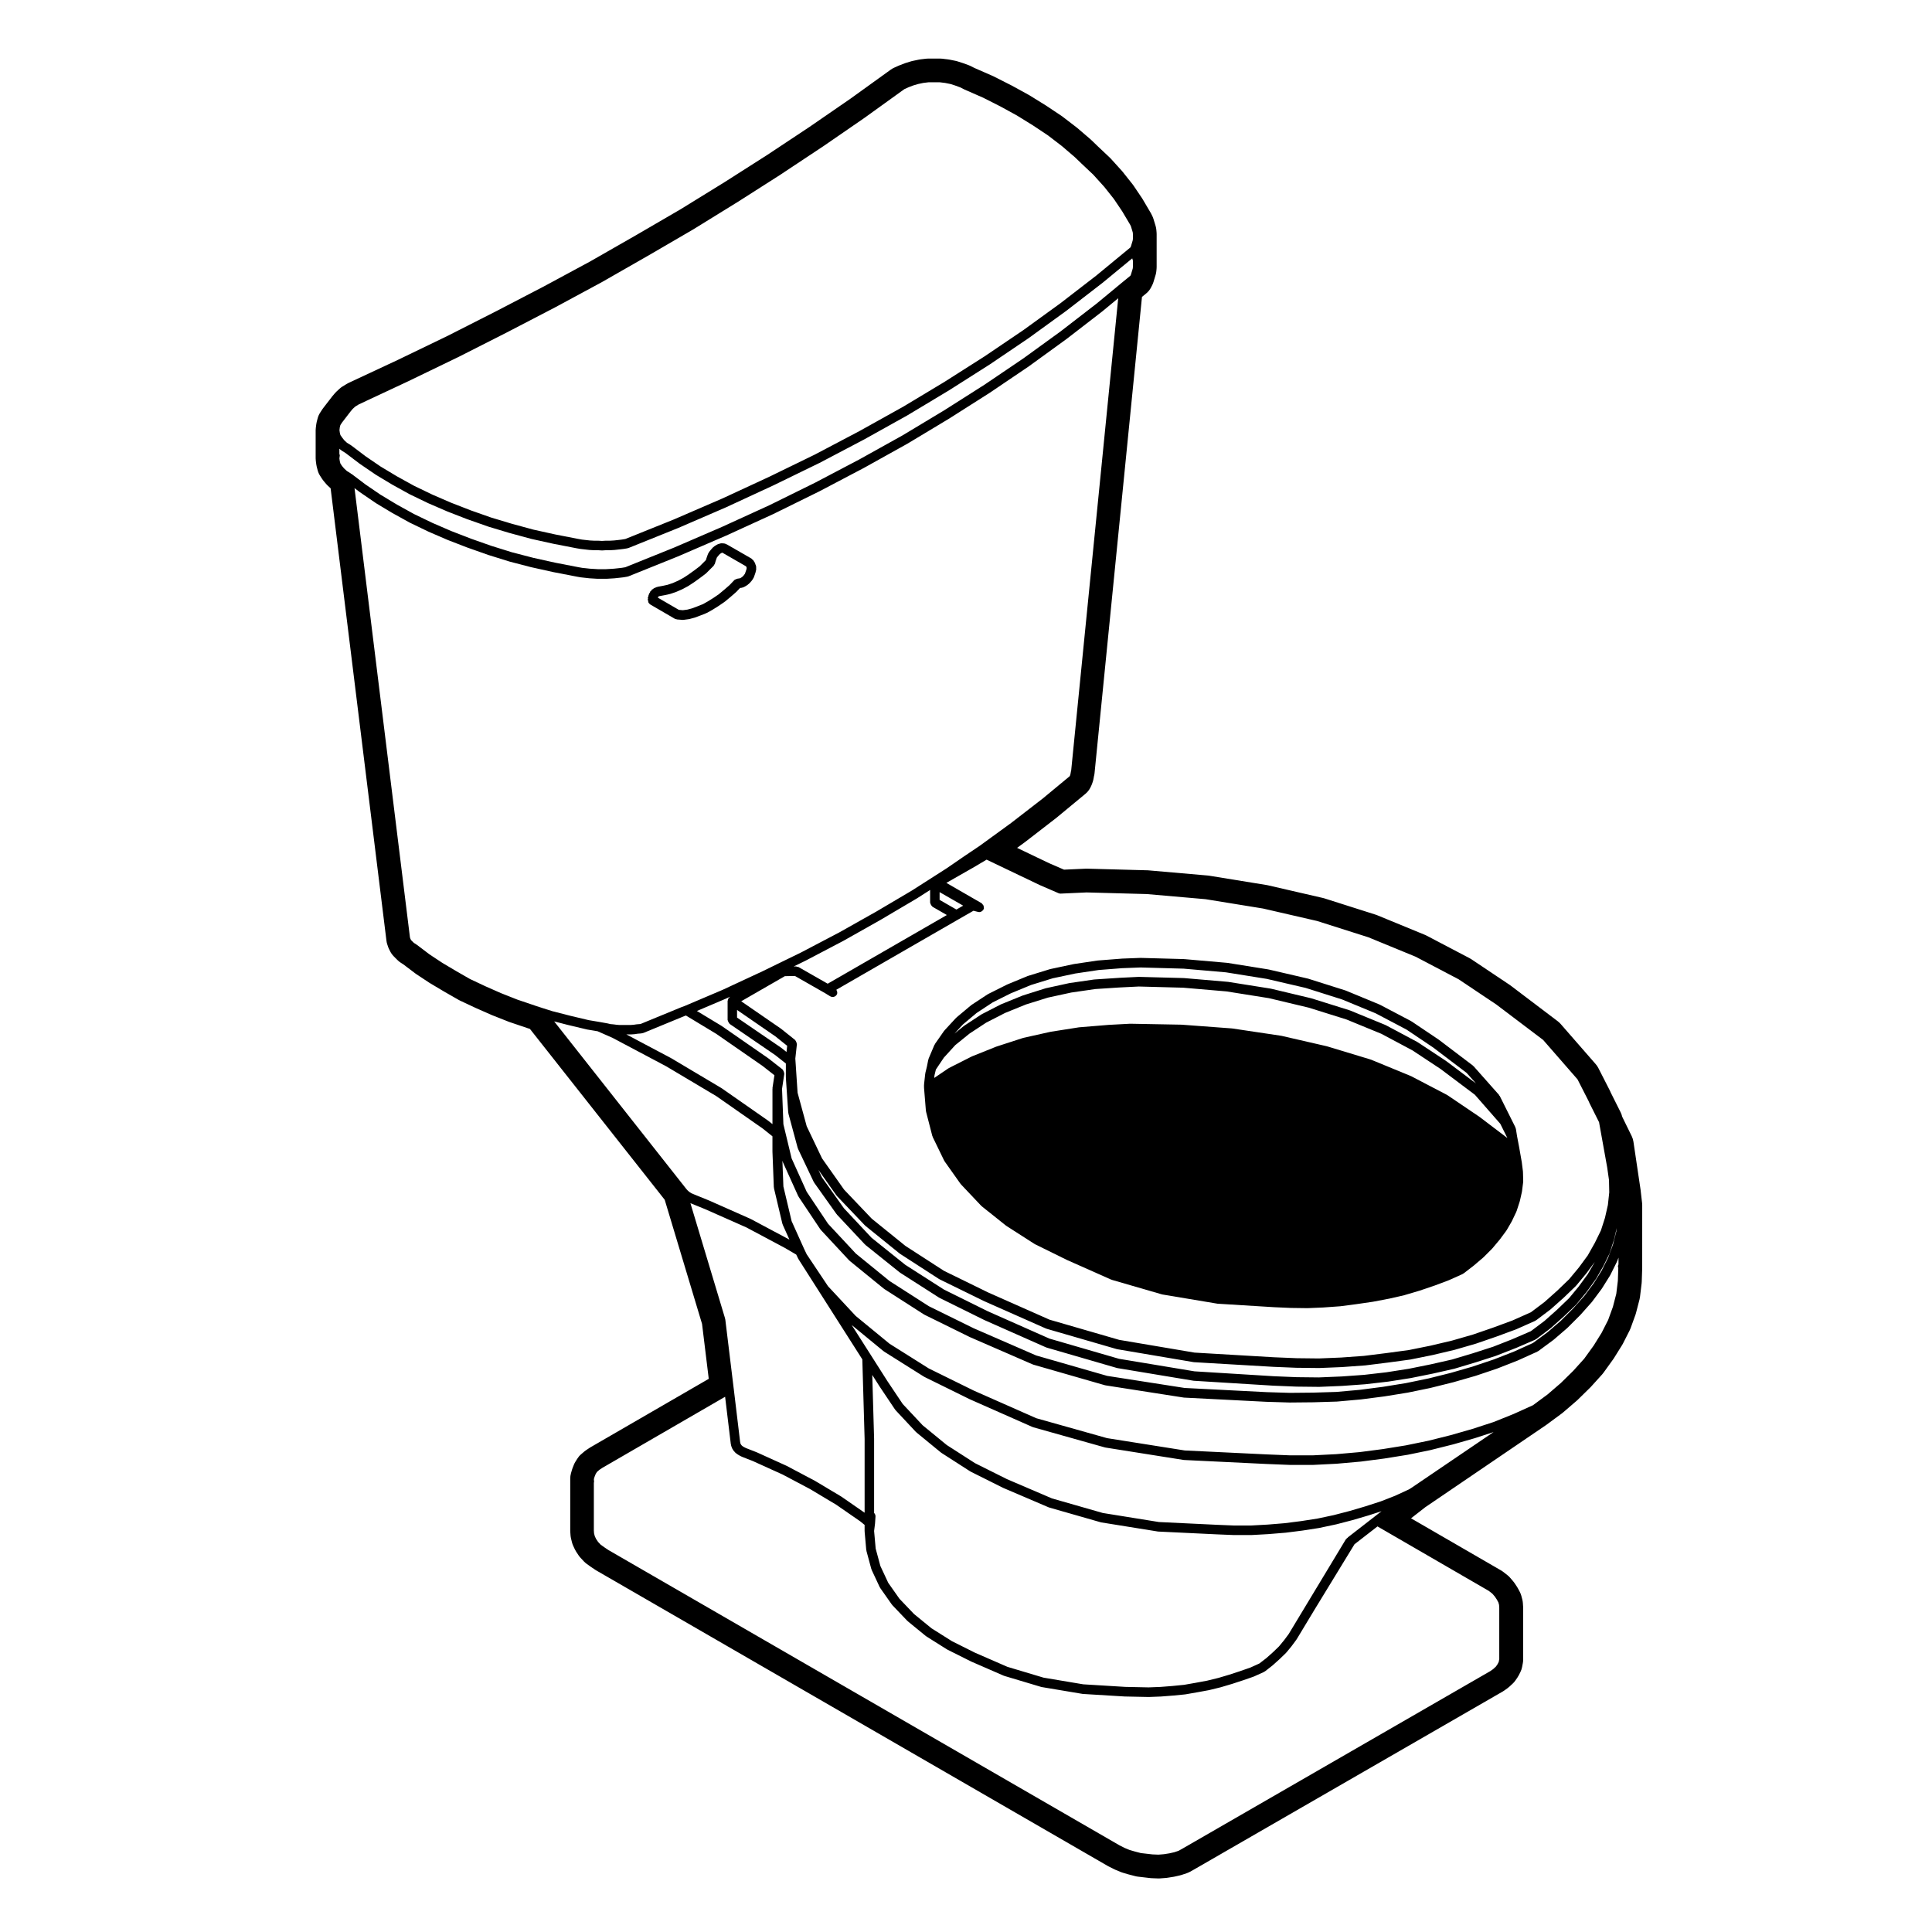 <?xml version="1.0" encoding="UTF-8"?>
<!-- Uploaded to: ICON Repo, www.svgrepo.com, Generator: ICON Repo Mixer Tools -->
<svg fill="#000000" width="800px" height="800px" version="1.1" viewBox="144 144 512 512" xmlns="http://www.w3.org/2000/svg">
 <g>
  <path d="m315.79 303.25c0.004 0.074-0.02 0.145 0 0.223 0.012 0.02-0.004 0.039 0 0.059 0.102 0.281 0.297 0.488 0.527 0.637 0.012 0.012 0.012 0.023 0.023 0.035l6.508 3.785c0.137 0.082 0.293 0.098 0.438 0.117 0.035 0.004 0.055 0.047 0.098 0.051l1.484 0.121c0.035 0.004 0.07 0.004 0.105 0.004 0.055 0 0.105-0.004 0.16-0.012l1.426-0.188c0.012 0 0.016-0.016 0.031-0.016 0.047-0.012 0.098-0.004 0.137-0.02l1.367-0.367c0.016-0.004 0.02-0.02 0.031-0.023 0.031-0.012 0.059-0.004 0.086-0.016l1.484-0.555c0.004 0 0.004-0.004 0.004-0.004 0.012-0.004 0.016-0.004 0.02-0.004l1.551-0.621c0.023-0.012 0.023-0.039 0.051-0.051 0.031-0.016 0.07-0.004 0.102-0.023l1.426-0.801c0.012-0.004 0.012-0.016 0.016-0.02 0.012-0.004 0.023-0.004 0.035-0.012l1.492-0.934c0.012-0.004 0.004-0.016 0.016-0.02 0.012-0.004 0.02-0.004 0.031-0.012l1.551-1.059c0.016-0.012 0.016-0.035 0.031-0.047 0.02-0.016 0.051-0.012 0.07-0.023l1.484-1.238c0.004-0.004 0.004-0.012 0.012-0.016 0-0.004 0.004 0 0.012-0.004l1.426-1.238c0.016-0.016 0.012-0.039 0.031-0.055 0.016-0.016 0.039-0.012 0.055-0.023l1.012-1.059 0.449-0.051c0.031-0.004 0.047-0.035 0.074-0.039 0.117-0.023 0.23-0.031 0.344-0.086l0.5-0.246c0.02-0.012 0.023-0.039 0.047-0.051 0.031-0.02 0.066-0.012 0.098-0.031l0.559-0.371c0.039-0.023 0.035-0.082 0.074-0.105 0.035-0.031 0.086-0.016 0.117-0.051l0.555-0.555c0.031-0.031 0.02-0.082 0.047-0.105 0.023-0.023 0.066-0.016 0.086-0.047l0.5-0.684c0.031-0.039 0.012-0.098 0.035-0.137 0.035-0.066 0.105-0.102 0.133-0.172l0.246-0.684v-0.012c0-0.004 0.012-0.012 0.012-0.016l0.25-0.742c0.012-0.031-0.016-0.059-0.004-0.098 0.012-0.031 0.047-0.051 0.051-0.086l0.121-0.68c0.016-0.086-0.051-0.152-0.051-0.238 0-0.086 0.066-0.152 0.047-0.238l-0.156-0.609c-0.012-0.066-0.074-0.09-0.098-0.145-0.02-0.055 0.016-0.117-0.016-0.172l-0.25-0.5c-0.02-0.047-0.074-0.051-0.105-0.09-0.023-0.039-0.004-0.09-0.035-0.125l-0.246-0.312c-0.055-0.07-0.145-0.066-0.211-0.117s-0.074-0.145-0.145-0.191l-6.574-3.785c-0.055-0.031-0.105 0-0.16-0.02-0.051-0.023-0.07-0.086-0.121-0.102l-0.434-0.121c-0.09-0.023-0.16 0.035-0.246 0.023-0.09-0.004-0.145-0.074-0.242-0.066l-0.555 0.066c-0.082 0.012-0.121 0.086-0.195 0.105s-0.145-0.02-0.223 0.016l-0.5 0.246c-0.023 0.016-0.031 0.051-0.055 0.066-0.023 0.016-0.059 0-0.086 0.016l-0.559 0.371c-0.051 0.035-0.051 0.102-0.098 0.137s-0.105 0.023-0.145 0.07l-0.555 0.621c-0.012 0.012-0.004 0.023-0.016 0.039-0.004 0.012-0.02 0.004-0.031 0.016l-0.5 0.621c-0.051 0.059-0.023 0.137-0.059 0.207-0.039 0.059-0.117 0.086-0.141 0.152l-0.246 0.68v0.016c0 0.004-0.012 0.004-0.012 0.012l-0.25 0.742c-0.004 0.02 0.012 0.035 0.004 0.055-0.004 0.02-0.031 0.023-0.035 0.047l-0.039 0.16-1.656 1.656-1.406 1.059-1.551 1.117s0 0.004-0.004 0.004l-1.32 0.863-1.422 0.766-1.41 0.621-1.406 0.473-1.301 0.281h-0.004l-1.367 0.25c-0.066 0.012-0.09 0.074-0.145 0.102-0.059 0.004-0.109-0.039-0.168-0.023-0.117 0.031-0.168 0.137-0.266 0.195-0.086 0.02-0.172-0.016-0.246 0.02-0.082 0.039-0.098 0.125-0.156 0.176-0.059 0.031-0.133 0.004-0.188 0.047-0.055 0.039-0.055 0.109-0.105 0.156-0.055 0.031-0.125 0.012-0.176 0.051-0.121 0.098-0.141 0.246-0.223 0.367-0.07 0.059-0.172 0.07-0.227 0.141-0.066 0.086-0.035 0.188-0.07 0.281-0.051 0.066-0.137 0.09-0.172 0.156-0.016 0.031 0.004 0.066-0.004 0.098-0.016 0.031-0.055 0.039-0.066 0.074l-0.121 0.371c-0.004 0.012 0.004 0.016 0 0.023-0.012 0.023-0.047 0.031-0.055 0.055-0.051 0.102 0 0.207-0.02 0.312-0.035 0.074-0.117 0.109-0.137 0.191-0.035 0.133 0.047 0.246 0.055 0.371-0.02 0.09-0.098 0.156-0.098 0.246 0.012 0.121 0.109 0.199 0.145 0.32zm2.602-1.02 0.035-0.066 0.004-0.012 0.082-0.059 0.09-0.059 0.055-0.031 0.07-0.016 1.336-0.246c0.004 0 0.004-0.004 0.012-0.004 0.012-0.004 0.02-0.004 0.031-0.004l1.426-0.312c0.012 0 0.016-0.016 0.023-0.02 0.035-0.004 0.074-0.004 0.105-0.016l1.484-0.5c0.016-0.004 0.02-0.023 0.035-0.031 0.023-0.012 0.051-0.004 0.074-0.016l1.551-0.68c0.016-0.004 0.016-0.02 0.023-0.023 0.023-0.016 0.051-0.012 0.07-0.02l1.492-0.805c0.016-0.012 0.016-0.031 0.031-0.035 0.02-0.016 0.039-0.004 0.059-0.02l1.426-0.934c0.004-0.004 0.004-0.016 0.012-0.02 0.016-0.004 0.031 0 0.039-0.012l1.551-1.117c0.004-0.004 0.004-0.012 0.004-0.012 0.004-0.004 0.012 0 0.016-0.004l1.484-1.117c0.031-0.02 0.023-0.059 0.051-0.086 0.023-0.02 0.059-0.012 0.086-0.035l1.988-1.988c0.059-0.059 0.047-0.145 0.09-0.215 0.086-0.121 0.207-0.215 0.242-0.367l0.117-0.453 0.23-0.691 0.168-0.457 0.328-0.414 0.441-0.5 0.363-0.242 0.223-0.105 0.09-0.012 0.035 0.012 6.238 3.594 0.016 0.02 0.117 0.23 0.039 0.211-0.059 0.344-0.227 0.664v0.004l-0.176 0.5-0.324 0.441-0.402 0.402-0.398 0.266-0.223 0.105-0.102 0.012-0.023-0.004c-0.059-0.016-0.105 0.035-0.16 0.031l-0.051 0.004c-0.004 0-0.004 0.004-0.012 0.004-0.016 0-0.023 0.004-0.039 0.012-0.121-0.012-0.215 0.031-0.332 0.059-0.125 0.039-0.242 0.059-0.348 0.145-0.105 0.059-0.238 0.051-0.324 0.137-0.004 0.004 0 0.012-0.004 0.016-0.004 0.004-0.012 0-0.016 0.004l-1.328 1.387-1.355 1.176h-0.004l-1.477 1.23-1.426 0.977-1.449 0.902-1.32 0.742-1.492 0.594c-0.004 0-0.004 0.004-0.004 0.004l-1.414 0.527-1.199 0.324-1.219 0.16-1.062-0.09-5.559-3.231z"/>
  <path d="m401.36 410.43c-0.02 0.016-0.051 0.004-0.07 0.02l-3.777 3.16c-0.023 0.02-0.016 0.055-0.039 0.074-0.02 0.02-0.059 0.012-0.082 0.035l-3.098 3.352c-0.02 0.023-0.012 0.059-0.031 0.086-0.023 0.023-0.059 0.023-0.082 0.051l-2.418 3.465c-0.031 0.039-0.004 0.09-0.031 0.133-0.023 0.039-0.082 0.055-0.102 0.102l-1.551 3.664c-0.02 0.047 0.016 0.09 0 0.133-0.016 0.051-0.066 0.066-0.074 0.109l-0.359 1.809-0.434 1.793c-0.004 0.031 0.02 0.055 0.016 0.086-0.004 0.031-0.035 0.047-0.039 0.074l-0.312 2.852c-0.004 0.031 0.023 0.047 0.02 0.074 0 0.023-0.023 0.039-0.023 0.066v0.621c0 0.02 0.02 0.031 0.02 0.051 0 0.02-0.016 0.035-0.016 0.055l0.492 6.07c0.004 0.039 0.047 0.066 0.051 0.105 0.004 0.039-0.023 0.07-0.016 0.105l1.676 6.508c0.016 0.051 0.066 0.074 0.086 0.121 0.012 0.039-0.016 0.082 0.004 0.109l3.039 6.262c0.02 0.039 0.059 0.055 0.086 0.098 0.016 0.023 0 0.059 0.02 0.086l3.164 4.465 1.055 1.492c0.02 0.023 0.055 0.016 0.074 0.039 0.023 0.031 0.016 0.07 0.039 0.102l5.391 5.703c0.023 0.023 0.059 0.016 0.086 0.035 0.023 0.023 0.02 0.066 0.047 0.086l6.445 5.144c0.023 0.02 0.055 0.012 0.074 0.023 0.02 0.016 0.016 0.039 0.035 0.051l7.441 4.769c0.023 0.016 0.055 0.012 0.082 0.023 0.02 0.012 0.023 0.039 0.047 0.051l8.434 4.152c0.012 0.004 0.023 0.004 0.035 0.012 0.004 0 0.004 0.004 0.012 0.012l11.715 5.203c0.039 0.02 0.082 0.016 0.117 0.023 0.02 0.004 0.023 0.031 0.047 0.035l13.27 3.848c0.039 0.012 0.086 0.012 0.121 0.016 0.012 0.004 0.012 0.016 0.02 0.016l14.445 2.414c0.035 0.012 0.074 0.012 0.105 0.012 0.012 0 0.012 0.012 0.02 0.012l15.125 0.934h0.023l4.277 0.188h0.039l4.336 0.059h0.016 0.055l4.219-0.18c0.004 0 0.004-0.004 0.012-0.004h0.023l4.336-0.312c0.023 0 0.051-0.004 0.074-0.004l4.281-0.559c0.004 0 0.004-0.004 0.004-0.004h0.016l4.277-0.621c0.004 0 0.004-0.004 0.012-0.004 0.016-0.004 0.031 0 0.047-0.004l4.219-0.805c0.016-0.004 0.031 0 0.047-0.004l4.09-0.934c0.012 0 0.016-0.016 0.023-0.016 0.02-0.004 0.035-0.004 0.055-0.012l3.969-1.176c0.004 0 0.004-0.012 0.012-0.012 0.016-0.004 0.023 0 0.035-0.004l3.844-1.305s0-0.004 0.004-0.004c0.012-0.004 0.023 0 0.035-0.004l3.785-1.422c0.012-0.004 0.012-0.016 0.02-0.02 0.02-0.004 0.035 0 0.055-0.012l3.594-1.613c0.047-0.02 0.055-0.074 0.098-0.102 0.051-0.031 0.105-0.02 0.156-0.055l2.664-2.047c0.012-0.004 0.004-0.02 0.016-0.031 0.012-0.004 0.023 0 0.035-0.012l0.871-0.742s0-0.004 0.004-0.004l1.598-1.359c0.016-0.012 0.012-0.035 0.023-0.047 0.016-0.016 0.039-0.012 0.055-0.023l2.293-2.293c0.016-0.016 0.012-0.047 0.023-0.059 0.016-0.016 0.035-0.012 0.051-0.023l1.926-2.297c0.012-0.012 0.004-0.031 0.016-0.039 0.004-0.016 0.023-0.012 0.035-0.02l1.738-2.352c0.012-0.016 0-0.039 0.016-0.055 0.016-0.023 0.051-0.035 0.066-0.066l1.367-2.359c0.012-0.016 0-0.031 0.004-0.047 0.012-0.02 0.031-0.023 0.039-0.047l1.176-2.481c0.012-0.023-0.004-0.051 0.004-0.082 0.012-0.031 0.047-0.047 0.055-0.074l0.805-2.481c0.004-0.02-0.012-0.035-0.004-0.055 0.012-0.023 0.035-0.035 0.039-0.059l0.559-2.481c0.004-0.02-0.016-0.039-0.012-0.059 0.004-0.023 0.023-0.035 0.031-0.059l0.312-2.481c0.004-0.035-0.031-0.059-0.023-0.102 0-0.035 0.035-0.055 0.035-0.098l-0.066-2.481c0-0.023-0.023-0.039-0.023-0.059-0.004-0.023 0.02-0.039 0.016-0.066l-0.312-2.481c0-0.016-0.016-0.02-0.016-0.031-0.004-0.012 0.004-0.02 0.004-0.031l-0.621-3.531v-0.004c-0.004-0.004 0-0.004 0-0.012l-0.621-3.285-0.309-1.949c-0.012-0.074-0.086-0.105-0.105-0.176-0.02-0.059 0.016-0.125-0.016-0.188l-4.152-8.309c-0.023-0.055-0.098-0.059-0.121-0.105-0.035-0.051-0.016-0.117-0.059-0.168l-6.762-7.629c-0.031-0.035-0.086-0.023-0.117-0.059-0.035-0.031-0.031-0.082-0.066-0.105l-8.988-6.82c-0.012-0.012-0.031 0-0.039-0.012-0.012-0.012-0.012-0.023-0.02-0.031l-7.188-4.832c-0.02-0.016-0.051 0-0.07-0.016-0.023-0.016-0.023-0.047-0.051-0.059l-8.246-4.336c-0.02-0.012-0.039 0.004-0.059-0.004-0.02-0.012-0.023-0.035-0.047-0.047l-8.988-3.719c-0.02-0.012-0.039 0.012-0.066 0-0.016-0.004-0.02-0.031-0.039-0.035l-9.793-3.098c-0.02-0.004-0.035 0.012-0.055 0.004-0.016-0.004-0.02-0.023-0.039-0.031l-10.414-2.418c-0.016-0.004-0.031 0.012-0.047 0.012-0.02-0.004-0.023-0.023-0.047-0.031l-10.848-1.738c-0.016-0.004-0.031 0.016-0.051 0.012-0.016 0-0.023-0.02-0.039-0.02l-11.34-0.988c-0.031-0.004-0.051 0.023-0.074 0.023-0.023-0.004-0.039-0.031-0.066-0.031l-11.406-0.312c-0.012 0-0.02 0.004-0.031 0h-0.004-0.051l-4.902 0.188c-0.012 0-0.016 0.012-0.023 0.012-0.012 0.004-0.016-0.004-0.023-0.004l-6.324 0.492c-0.016 0-0.023 0.02-0.039 0.02-0.02 0.004-0.031-0.016-0.051-0.012l-6.262 0.934c-0.016 0-0.02 0.02-0.035 0.02-0.016 0.004-0.023-0.012-0.039-0.004l-6.137 1.305c-0.02 0.004-0.023 0.023-0.047 0.031-0.023 0.004-0.047-0.012-0.066-0.004l-5.824 1.793c-0.02 0.004-0.023 0.031-0.051 0.039-0.02 0.012-0.047-0.012-0.066 0l-5.394 2.231c-0.016 0.012-0.02 0.031-0.035 0.035-0.016 0.012-0.031 0-0.047 0.004l-4.957 2.481c-0.023 0.016-0.023 0.047-0.051 0.059-0.031 0.016-0.059 0-0.086 0.016l-4.336 2.852c-0.035 0.031-0.035 0.062-0.051 0.082zm140.23 31.383 1.883 3.777-7.387-5.606c-0.012-0.012-0.031 0-0.039-0.012-0.012-0.012-0.012-0.023-0.02-0.031l-8.434-5.703c-0.02-0.016-0.051 0-0.07-0.016-0.023-0.016-0.023-0.047-0.051-0.059l-9.488-4.957c-0.02-0.012-0.047 0.004-0.066-0.004-0.02-0.012-0.023-0.035-0.047-0.047l-10.539-4.336c-0.02-0.012-0.047 0.012-0.066 0s-0.031-0.035-0.051-0.039l-11.465-3.473c-0.016-0.004-0.031 0.012-0.047 0.004-0.016-0.004-0.023-0.023-0.039-0.031l-12.148-2.793c-0.02-0.004-0.035 0.016-0.055 0.012-0.016-0.004-0.023-0.023-0.039-0.023l-12.898-1.926c-0.02-0.004-0.031 0.016-0.051 0.012-0.02 0-0.023-0.02-0.047-0.02l-13.266-0.988c-0.016 0-0.02 0.012-0.035 0.012s-0.02-0.016-0.035-0.016l-13.516-0.25h-0.023-0.07l-5.828 0.312c-0.012 0-0.012 0.012-0.02 0.012-0.004 0-0.012-0.004-0.016-0.004l-7.562 0.621c-0.02 0-0.023 0.02-0.047 0.02-0.02 0.004-0.031-0.016-0.051-0.012l-7.496 1.18c-0.016 0-0.02 0.02-0.035 0.02-0.016 0.004-0.031-0.012-0.047-0.004l-7.195 1.605c-0.023 0.004-0.035 0.035-0.055 0.039s-0.039-0.012-0.059-0.004l-6.883 2.231c-0.016 0.004-0.016 0.02-0.031 0.023s-0.035-0.004-0.051 0l-6.508 2.606c-0.02 0.012-0.023 0.035-0.047 0.047-0.02 0.012-0.039-0.004-0.059 0.004l-6.012 3.043c-0.023 0.016-0.031 0.047-0.055 0.059-0.023 0.02-0.059 0-0.086 0.02l-3.762 2.555 0.086-0.75 0.359-1.484 2.109-3.148 3.027-3.32 3.777-3.059 4.41-2.898 5.023-2.578 5.523-2.242 5.828-1.82 6.184-1.344 6.359-0.922 6.438-0.422h0.055l5.047-0.25 11.754 0.312 11.48 0.984 11.219 1.785 10.566 2.519 9.996 3.129 9.273 3.809 8.23 4.387 7.43 4.914 9.117 6.852zm-134.51-32.172 4.797-2.398 5.356-2.211 5.742-1.773 5.984-1.27 6.207-0.926 6.207-0.484h0.016l4.867-0.188 11.355 0.312h0.035 0.012l11.23 0.977 10.809 1.734 10.281 2.387 9.68 3.062 8.922 3.688 8.148 4.293 7.047 4.734 8.887 6.742 2.481 2.797-7.859-5.906c-0.012-0.012-0.031 0-0.039-0.012-0.016-0.012-0.012-0.023-0.023-0.035l-7.5-4.957c-0.02-0.016-0.047 0-0.066-0.012-0.02-0.016-0.02-0.039-0.039-0.051l-8.367-4.465c-0.02-0.012-0.047 0.004-0.066-0.004-0.023-0.012-0.023-0.039-0.051-0.051l-9.359-3.844c-0.02-0.012-0.039 0.004-0.059 0-0.016-0.004-0.02-0.031-0.039-0.035l-10.102-3.164c-0.016-0.004-0.031 0.012-0.051 0.004-0.016-0.004-0.023-0.023-0.039-0.031l-10.664-2.543c-0.02-0.004-0.031 0.012-0.051 0.012-0.02-0.004-0.023-0.023-0.047-0.031l-11.281-1.793c-0.016 0-0.031 0.016-0.047 0.012-0.02 0-0.031-0.02-0.047-0.02l-11.594-0.992c-0.016 0-0.02 0.012-0.039 0.012-0.016 0-0.02-0.016-0.035-0.016l-11.844-0.312h-0.035c-0.012 0-0.02 0.012-0.031 0.012-0.016 0-0.02-0.012-0.035-0.012l-5.082 0.25c-0.004 0-0.004 0.004-0.012 0.004h-0.012l-6.57 0.434c-0.02 0-0.031 0.02-0.047 0.023-0.02 0-0.035-0.02-0.055-0.016l-6.449 0.934c-0.016 0-0.023 0.02-0.039 0.023-0.016 0-0.031-0.016-0.047-0.012l-6.258 1.367c-0.02 0.004-0.031 0.031-0.051 0.035-0.02 0.004-0.039-0.012-0.059-0.004l-5.938 1.871c-0.02 0.004-0.023 0.031-0.039 0.035-0.02 0.004-0.039-0.012-0.059 0l-5.644 2.293c-0.02 0.012-0.02 0.031-0.039 0.039-0.02 0.012-0.047-0.004-0.066 0.004l-5.082 2.609c-0.023 0.012-0.023 0.047-0.051 0.055-0.02 0.016-0.051 0-0.07 0.016l-4.519 2.973c-0.02 0.016-0.02 0.039-0.035 0.055-0.023 0.016-0.051 0.004-0.07 0.02l-2.5 2.023 2.258-2.438 3.621-3.031z"/>
  <path d="m578.77 459.31-1.891-12.742c-0.082-0.52-0.23-1.012-0.457-1.477l-2.523-5.144c-0.09-0.402-0.227-0.789-0.406-1.16l-2.609-5.203-0.145-0.336c-0.035-0.09-0.074-0.168-0.117-0.25l-3.039-5.953c-0.188-0.367-0.418-0.715-0.691-1.023l-9.301-10.66c-0.227-0.262-0.484-0.5-0.754-0.707l-12.523-9.488c-0.082-0.059-0.156-0.117-0.242-0.172l-10.102-6.758c-0.145-0.102-0.301-0.191-0.457-0.277l-11.465-6.016c-0.137-0.07-0.281-0.137-0.422-0.195l-12.652-5.203c-0.125-0.055-0.262-0.102-0.387-0.141l-13.637-4.336c-0.133-0.039-0.266-0.082-0.398-0.105l-14.504-3.344c-0.105-0.023-0.215-0.047-0.324-0.066l-15.25-2.481c-0.121-0.02-0.246-0.035-0.367-0.047l-15.684-1.367c-0.102-0.012-0.203-0.016-0.301-0.02l-16.055-0.434h-0.137c-0.074 0-0.152 0-0.227 0.004l-5.723 0.258-3.953-1.707-8.488-4.066 2.137-1.559 8.297-6.414 7.691-6.363c0.523-0.438 0.961-0.977 1.273-1.594l0.125-0.25c0.059-0.105 0.105-0.223 0.156-0.332l0.18-0.434c0.098-0.227 0.172-0.457 0.238-0.699l0.125-0.5c0.051-0.188 0.086-0.379 0.109-0.574l0.02-0.16 0.059-0.238c0.059-0.238 0.102-0.473 0.121-0.715l12.566-126.18 1.113-0.91c0.551-0.449 0.996-1.008 1.316-1.641l0.312-0.621c0.125-0.258 0.238-0.523 0.312-0.797l0.562-1.863c0.102-0.316 0.16-0.648 0.191-0.977l0.059-0.621c0.016-0.156 0.023-0.316 0.023-0.48v-8.742c0-0.141-0.004-0.293-0.02-0.434l-0.059-0.684c-0.031-0.344-0.098-0.691-0.195-1.023l-0.188-0.621-0.188-0.609-0.188-0.621c-0.082-0.277-0.188-0.539-0.312-0.797l-0.312-0.621c-0.051-0.105-0.105-0.203-0.168-0.301l-2.039-3.465c-0.051-0.09-0.105-0.176-0.16-0.262l-2.297-3.41c-0.074-0.105-0.152-0.215-0.23-0.316l-2.66-3.352c-0.07-0.086-0.137-0.168-0.211-0.246l-2.918-3.223c-0.09-0.102-0.176-0.191-0.277-0.281l-3.281-3.098-1.641-1.582c-0.07-0.07-0.141-0.133-0.215-0.195l-3.465-2.973c-0.07-0.059-0.137-0.109-0.211-0.168l-3.719-2.852c-0.09-0.07-0.176-0.137-0.273-0.195l-4.09-2.727-4.359-2.699c-0.082-0.047-0.152-0.09-0.23-0.133l-4.519-2.481-4.797-2.43c-0.086-0.039-0.168-0.082-0.258-0.117l-4.836-2.117-0.992-0.504c-0.176-0.09-0.352-0.16-0.535-0.23l-1.367-0.5-1.57-0.504c-0.172-0.059-0.352-0.105-0.527-0.137l-1.551-0.312c-0.148-0.027-0.277-0.047-0.402-0.066l-1.551-0.188c-0.203-0.023-0.402-0.035-0.605-0.035h-3.102c-0.203 0-0.402 0.012-0.605 0.035l-1.551 0.188c-0.141 0.02-0.289 0.047-0.422 0.074l-1.484 0.312c-0.145 0.031-0.293 0.066-0.434 0.105l-1.426 0.434c-0.109 0.035-0.227 0.074-0.336 0.117l-1.301 0.5c-0.098 0.035-0.188 0.074-0.277 0.109l-1.238 0.559c-0.309 0.137-0.594 0.309-0.871 0.504l-10.664 7.684-10.883 7.5-11.145 7.391-11.395 7.266-11.594 7.152-11.914 6.934-12.113 6.926-12.289 6.629-12.699 6.602-12.785 6.488-13 6.277-13.203 6.172c-0.16 0.082-0.324 0.168-0.484 0.262l-1.117 0.68c-0.293 0.176-0.559 0.379-0.805 0.609l-0.805 0.746c-0.145 0.137-0.293 0.289-0.418 0.438l-0.68 0.801-2.438 3.16c-0.09 0.109-0.168 0.227-0.246 0.348l-0.559 0.871c-0.289 0.441-0.504 0.926-0.637 1.438l-0.246 0.934c-0.055 0.207-0.098 0.418-0.121 0.629l-0.121 0.934c-0.031 0.215-0.047 0.438-0.047 0.66v7.496c0 0.223 0.016 0.441 0.047 0.66l0.121 0.934c0.031 0.211 0.07 0.422 0.121 0.629l0.246 0.934c0.133 0.516 0.348 0.992 0.637 1.438l0.559 0.871c0.117 0.188 0.25 0.363 0.395 0.527l0.676 0.801c0.133 0.152 0.277 0.301 0.422 0.438l0.742 0.691 14.797 119.91c0.039 0.332 0.109 0.66 0.223 0.977l0.188 0.559c0.074 0.227 0.16 0.449 0.273 0.66l0.312 0.621c0.242 0.48 0.551 0.91 0.926 1.289l0.492 0.5 0.535 0.527c0.246 0.246 0.523 0.465 0.812 0.656l0.711 0.457 3.195 2.418c0.09 0.066 0.176 0.125 0.266 0.188l3.473 2.297 3.863 2.301 3.856 2.207c0.117 0.07 0.242 0.133 0.363 0.191l4.09 1.918 4.324 1.91 4.586 1.812 4.82 1.633 0.711 0.23 35.719 45.281 9.895 32.891 1.777 14.559-31.277 18.105c-0.098 0.055-0.18 0.105-0.273 0.168l-0.934 0.621c-0.172 0.109-0.332 0.238-0.488 0.367l-0.871 0.746c-0.395 0.332-0.73 0.734-0.996 1.168l-0.5 0.801c-0.156 0.25-0.297 0.52-0.402 0.789l-0.367 0.934c-0.059 0.152-0.109 0.312-0.156 0.469l-0.25 0.871c-0.125 0.453-0.195 0.922-0.195 1.391v13.758c0 0.109 0.004 0.23 0.012 0.344l0.066 0.934c0.023 0.297 0.07 0.578 0.137 0.867l0.246 0.992c0.082 0.324 0.191 0.637 0.332 0.938l0.438 0.934c0.105 0.227 0.227 0.441 0.363 0.648l0.621 0.934c0.152 0.227 0.316 0.438 0.508 0.641l0.867 0.934c0.227 0.242 0.48 0.465 0.746 0.66l1.117 0.801 1.25 0.84c0.098 0.059 0.188 0.117 0.289 0.176l135.51 78.293c0.086 0.051 0.172 0.098 0.262 0.137l1.367 0.684c0.105 0.055 0.211 0.105 0.324 0.152l1.492 0.621c0.172 0.07 0.344 0.133 0.523 0.18l1.484 0.434 1.82 0.473c0.227 0.059 0.453 0.105 0.684 0.125l3.227 0.375c0.125 0.016 0.262 0.023 0.387 0.031l1.672 0.066c0.066 0.004 0.125 0.004 0.191 0.004 0.133 0 0.266-0.004 0.398-0.016l1.605-0.125c0.133-0.012 0.262-0.023 0.387-0.051l1.559-0.246c0.105-0.016 0.215-0.035 0.316-0.059l1.367-0.312c0.16-0.039 0.324-0.086 0.484-0.137l1.301-0.434c0.297-0.102 0.578-0.223 0.852-0.371l1.117-0.621 81.773-47.152c0.145-0.086 0.289-0.172 0.418-0.266l0.867-0.621c0.172-0.121 0.332-0.262 0.492-0.402l0.871-0.805c0.273-0.25 0.52-0.527 0.727-0.836l0.555-0.805c0.133-0.191 0.258-0.395 0.359-0.605l0.434-0.867c0.207-0.418 0.359-0.863 0.441-1.324l0.188-0.992c0.059-0.309 0.09-0.613 0.09-0.934v-13.699c0-0.105-0.004-0.215-0.012-0.324l-0.066-0.992c-0.02-0.324-0.074-0.648-0.156-0.961l-0.246-0.934c-0.102-0.379-0.246-0.742-0.43-1.09l-0.5-0.934c-0.082-0.141-0.16-0.281-0.25-0.418l-0.621-0.934c-0.117-0.176-0.246-0.344-0.387-0.508l-0.805-0.934c-0.211-0.246-0.449-0.473-0.711-0.676l-1.113-0.867c-0.18-0.141-0.367-0.273-0.57-0.383l-1.18-0.684-22.668-13.121 3.769-2.938 32.039-21.789 4.188-3.09c0.105-0.082 0.203-0.156 0.297-0.238l3.602-3.098c0.082-0.074 0.156-0.141 0.238-0.215l3.344-3.281c0.074-0.074 0.145-0.145 0.215-0.223l2.973-3.285c0.121-0.137 0.242-0.289 0.348-0.438l2.543-3.531c0.066-0.09 0.125-0.176 0.188-0.273l2.168-3.477c0.082-0.121 0.152-0.25 0.223-0.383l1.793-3.531c0.098-0.18 0.172-0.371 0.246-0.562l1.305-3.598c0.055-0.145 0.102-0.301 0.137-0.457l0.934-3.598c0.059-0.215 0.102-0.434 0.125-0.66l0.434-3.598c0.016-0.141 0.023-0.289 0.031-0.43l0.121-3.594 0.004-16.668c0-0.172-0.012-0.344-0.023-0.516zm-8.211 16.742c0.016-0.035 0.055-0.055 0.066-0.09l1.117-3.473c0.004-0.02-0.012-0.035-0.004-0.055 0.004-0.016 0.023-0.023 0.031-0.047l0.676-2.926-0.105 0.863-0.891 3.508-1.266 3.426-1.727 3.457-2.125 3.406-2.473 3.316-2.891 3.254-3.305 3.305-3.527 3.043-3.891 2.871-5.047 2.281-5.301 2.07h-0.004l-5.703 1.918-5.773 1.664-5.848 1.461h-0.004l-5.992 1.234-6.106 0.988-6.144 0.797-6.188 0.551-6.172 0.188-6.133 0.059-6.102-0.188-21.77-1.109-20.547-3.203-18.809-5.406-16.574-7.215-11.871-5.844-10.438-6.691-8.922-7.269-7.356-7.894-5.656-8.469-3.996-8.844-2.18-9.062-0.359-9.371 0.598-3.969c0.012-0.059-0.039-0.105-0.039-0.168 0-0.168-0.055-0.301-0.117-0.457-0.059-0.152-0.105-0.281-0.223-0.398-0.047-0.047-0.039-0.117-0.09-0.156l-3.719-2.91c-0.016-0.012-0.031-0.004-0.039-0.012-0.012-0.012-0.012-0.023-0.02-0.031l-12.34-8.555c-0.016-0.012-0.031 0-0.047-0.012-0.012-0.012-0.012-0.023-0.023-0.035l-6.504-3.93 7.652-3.254c0.004-0.004 0.012-0.012 0.016-0.016 0.004-0.004 0.016 0 0.023-0.004l1.094-0.508-0.02 0.012c-0.055 0.031-0.059 0.102-0.105 0.137-0.074 0.059-0.137 0.105-0.195 0.176-0.031 0.031-0.082 0.031-0.105 0.066-0.047 0.066-0.016 0.141-0.047 0.215-0.055 0.109-0.098 0.211-0.109 0.336-0.004 0.059-0.066 0.098-0.066 0.156v5.082c0 0.047 0.047 0.07 0.051 0.109 0.016 0.16 0.102 0.281 0.176 0.43 0.074 0.145 0.125 0.293 0.262 0.398 0.031 0.023 0.031 0.074 0.066 0.102l12.07 8.258 2.812 2.223v3.727c0 0.02 0.02 0.031 0.02 0.047 0 0.016-0.016 0.023-0.016 0.039l0.621 9.176c0.004 0.051 0.051 0.074 0.055 0.117 0.012 0.047-0.023 0.086-0.016 0.125l2.481 9.176c0.012 0.047 0.059 0.066 0.074 0.105 0.016 0.035-0.012 0.07 0.004 0.105l4.152 8.742c0.02 0.047 0.066 0.059 0.09 0.102 0.016 0.031 0 0.066 0.02 0.09l5.953 8.367c0.02 0.023 0.055 0.016 0.074 0.039 0.02 0.023 0.012 0.07 0.035 0.098l7.441 7.93c0.023 0.023 0.059 0.016 0.086 0.039 0.031 0.02 0.02 0.066 0.051 0.086l9.047 7.254c0.02 0.016 0.051 0.012 0.07 0.023 0.02 0.016 0.02 0.039 0.039 0.055l10.359 6.629c0.031 0.02 0.059 0.012 0.09 0.023 0.016 0.012 0.02 0.031 0.035 0.039l11.777 5.824c0.012 0.004 0.02 0 0.031 0.004 0.004 0.004 0.004 0.016 0.016 0.02l16.363 7.25c0.039 0.02 0.082 0.016 0.121 0.023 0.016 0.004 0.02 0.031 0.039 0.035l18.594 5.394c0.035 0.012 0.074 0.012 0.109 0.016 0.016 0.004 0.016 0.02 0.031 0.02l20.148 3.344c0.039 0.004 0.082 0.004 0.109 0.012 0.004 0 0.012 0.004 0.016 0.004l21.141 1.305h0.031l6.012 0.246h0.035l5.949 0.066h0.016 0.055l6.016-0.25c0.004 0 0.004-0.004 0.012-0.004h0.023l6.07-0.434h0.004c0.016-0.004 0.031-0.004 0.051-0.004l5.953-0.684c0.02-0.004 0.035 0 0.055-0.004l5.953-0.934c0.004 0 0.004-0.004 0.012-0.004 0.016-0.004 0.031 0 0.047-0.004l5.824-1.176s0-0.004 0.004-0.004h0.02l5.769-1.305c0.012 0 0.012-0.016 0.02-0.016 0.023-0.004 0.047 0 0.07-0.012l5.578-1.672h0.004c0.004-0.004 0.012-0.004 0.016-0.004l5.391-1.738c0.012-0.004 0.016-0.016 0.023-0.02 0.016-0.004 0.035-0.004 0.051-0.012l5.203-2.039c0.004 0 0.004-0.004 0.012-0.004 0.012-0.004 0.02-0.004 0.035-0.012l5.023-2.172c0.047-0.02 0.055-0.074 0.098-0.102 0.055-0.031 0.109-0.02 0.16-0.055l3.785-2.852c0.016-0.012 0.012-0.031 0.023-0.047 0.016-0.016 0.039-0.004 0.055-0.02l3.41-3.039c0.004-0.004 0.004-0.016 0.012-0.02 0.004-0.004 0.02-0.004 0.023-0.012l3.223-3.098c0.02-0.02 0.016-0.055 0.035-0.082 0.016-0.02 0.051-0.012 0.066-0.031l2.664-3.231c0.012-0.016 0.004-0.031 0.016-0.047 0.012-0.012 0.031-0.004 0.039-0.02l2.414-3.344c0.012-0.016 0-0.035 0.012-0.055 0.02-0.02 0.047-0.031 0.059-0.055l1.926-3.344c0.004-0.012 0-0.023 0.004-0.035 0.012-0.02 0.023-0.023 0.035-0.039l1.672-3.41c-0.031 0.004-0.047-0.023-0.035-0.047zm-221.81-43.652c-0.004 0.035-0.039 0.059-0.039 0.098v9.402l-1.055-0.84c-0.012-0.012-0.031-0.004-0.039-0.012-0.016-0.012-0.012-0.031-0.023-0.039l-12.34-8.613c-0.016-0.012-0.035 0-0.051-0.012-0.016-0.012-0.016-0.031-0.031-0.039l-13.332-7.934c-0.012-0.004-0.023 0-0.035-0.004s-0.012-0.02-0.02-0.023l-11.785-6.246h1.148c0.031 0 0.055 0 0.086-0.004l0.871-0.059h0.004c0.035-0.004 0.07-0.004 0.105-0.012l0.766-0.117 0.746-0.059c0.004 0 0.004-0.004 0.004-0.004 0.031 0 0.055 0 0.082-0.004l0.434-0.066c0.02-0.004 0.031-0.023 0.055-0.031 0.082-0.016 0.16-0.016 0.242-0.051l10.844-4.465 0.395-0.141 8.055 4.867 12.254 8.496v0.004l3.144 2.457-0.516 3.367c0 0.023 0.031 0.047 0.031 0.082zm-9.422-18.73v-2.023l10.133 6.984 3.148 2.516-0.176 1.637-1.43-1.133c-0.016-0.012-0.035-0.004-0.051-0.016-0.016-0.012-0.012-0.023-0.023-0.035zm21.562 40.359 4.785 6.781c0.02 0.023 0.059 0.016 0.082 0.039 0.023 0.031 0.012 0.074 0.039 0.105l7.441 7.809c0.02 0.02 0.055 0.016 0.082 0.035 0.02 0.02 0.016 0.055 0.039 0.074l9.047 7.316c0.02 0.016 0.051 0.012 0.074 0.023 0.016 0.016 0.016 0.039 0.035 0.055l10.359 6.695c0.023 0.02 0.059 0.012 0.086 0.023 0.02 0.012 0.023 0.039 0.047 0.051l11.777 5.769c0.012 0.004 0.02 0.004 0.035 0.004 0.004 0.004 0.004 0.012 0.012 0.016l16.363 7.25c0.039 0.02 0.082 0.016 0.121 0.023 0.016 0.004 0.02 0.031 0.039 0.035l18.594 5.391c0.039 0.012 0.082 0.012 0.117 0.016 0.012 0.004 0.012 0.016 0.02 0.016l20.148 3.41c0.047 0.012 0.082 0.012 0.117 0.012 0.012 0 0.016 0.012 0.02 0.012l21.141 1.238h0.023l6.012 0.246h0.035l5.949 0.066h0.016 0.051l6.016-0.246c0.004 0 0.004-0.004 0.004-0.004h0.035l6.07-0.438c0.023-0.004 0.047-0.004 0.07-0.004l5.945-0.742h0.02l5.953-0.805c0.004 0 0.012-0.004 0.016-0.012 0.02 0 0.047 0 0.07-0.004l5.824-1.176c0.004 0 0.004-0.004 0.012-0.004 0.012-0.004 0.02 0 0.031-0.004l5.769-1.367c0.004 0 0.004-0.004 0.012-0.012 0.02 0 0.035 0 0.051-0.004l5.578-1.613c0.004 0 0.012-0.012 0.016-0.016 0.016 0 0.031 0 0.047-0.004l5.391-1.859c0.004 0 0.004-0.004 0.004-0.004 0.012-0.004 0.016 0 0.023-0.004l5.203-1.918c0.012-0.004 0.012-0.016 0.02-0.02 0.02-0.004 0.035 0 0.055-0.012l5.023-2.231c0.047-0.02 0.051-0.074 0.09-0.098 0.051-0.031 0.105-0.02 0.156-0.055l3.785-2.852c0.016-0.012 0.012-0.035 0.023-0.047 0.016-0.012 0.039-0.004 0.055-0.02l3.41-3.039c0.004-0.004 0.004-0.016 0.012-0.02 0.004-0.004 0.02-0.004 0.023-0.012l3.223-3.098c0.02-0.02 0.016-0.055 0.035-0.082 0.016-0.02 0.051-0.012 0.066-0.031l2.664-3.223c0.012-0.012 0.004-0.023 0.012-0.039 0.012-0.012 0.023-0.004 0.035-0.016l2.207-2.996-1.859 3.231-2.41 3.293-2.559 3.098-3.18 3.055-3.34 2.977-3.613 2.719-4.898 2.117s0 0.004-0.004 0.004l-5.082 1.996-5.391 1.738-5.496 1.648-5.742 1.301-5.773 1.164-5.93 0.926h-0.004l-5.871 0.676-5.977 0.43h-0.035l-6 0.25-5.859-0.066-5.981-0.246h-0.004l-21.078-1.301-20.031-3.324-18.426-5.352-16.281-7.219h-0.004l-11.629-5.754-10.289-6.586-8.922-7.152-7.316-7.809-5.844-8.211zm58.582-75.516c0.012 0.004 0.02 0.004 0.035 0.012 0.004 0 0.004 0.012 0.012 0.012l5.019 2.172c0.168 0.07 0.332 0.105 0.504 0.105h0.059l6.848-0.312 15.973 0.434 15.566 1.359 15.227 2.473 14.344 3.305 13.574 4.316 12.531 5.152 11.383 5.977 9.984 6.68 12.418 9.395 9.109 10.445 2.938 5.762 0.242 0.543c0.004 0.012 0.02 0.016 0.023 0.023 0 0.012-0.004 0.02 0 0.031l2.516 5.019 0.031 0.227c0 0.012 0.016 0.02 0.016 0.031s-0.004 0.016-0.004 0.023l2.109 11.715v0.004l0.473 3.324 0.066 3.258-0.359 3.332-0.777 3.422-1.066 3.316-1.621 3.305-1.863 3.309-2.363 3.215-2.574 3.102-3.18 3.059-3.34 2.977-3.617 2.727-4.871 2.168-5.16 1.906-5.316 1.832-5.559 1.602-5.684 1.344-5.773 1.164-5.918 0.801h-0.004l-5.941 0.742-5.961 0.43-0.012 0.004-6 0.246-5.863-0.066-5.984-0.246-21.105-1.238-19.957-3.375-18.465-5.352-16.242-7.199-11.719-5.738-10.23-6.613-8.926-7.219-7.316-7.684-5.844-8.277-4.07-8.523-2.418-8.891-0.598-9.059 0.418-3.793c0.004-0.051-0.039-0.09-0.039-0.137 0-0.168-0.066-0.297-0.133-0.453-0.059-0.152-0.105-0.289-0.223-0.402-0.035-0.035-0.031-0.098-0.07-0.125l-3.719-2.973c-0.016-0.012-0.035-0.004-0.051-0.016-0.016-0.012-0.012-0.031-0.023-0.039l-10.5-7.234 11.562-6.656 2.676-0.055 8.031 4.586 1.305 0.801c0.207 0.125 0.434 0.188 0.66 0.188 0.422 0 0.836-0.211 1.074-0.598 0.266-0.434 0.156-0.918-0.105-1.316l32.457-18.711s0-0.004 0.004-0.004l3.883-2.223 1.246 0.312c0.105 0.031 0.207 0.039 0.312 0.039 0.25 0 0.484-0.098 0.695-0.238 0.07-0.047 0.105-0.105 0.168-0.168 0.082-0.074 0.172-0.125 0.23-0.227 0.031-0.051 0-0.105 0.02-0.156 0.031-0.059 0.098-0.098 0.105-0.16 0.031-0.109-0.047-0.207-0.047-0.316-0.004-0.168-0.004-0.309-0.07-0.457-0.066-0.156-0.16-0.25-0.289-0.371-0.074-0.074-0.098-0.191-0.191-0.25l-9.355-5.394 6.797-3.879c0.004 0 0.004-0.004 0.012-0.004l0.012-0.004s0-0.004 0.004-0.004c0.004-0.004 0.012 0 0.016-0.004l3.82-2.262zm-28.918 4.852c0.023 0.168 0.102 0.289 0.18 0.434 0.086 0.141 0.145 0.266 0.281 0.363 0.047 0.039 0.051 0.105 0.105 0.137l3.809 2.191-31.578 18.203-7.738-4.418c-0.121-0.074-0.258-0.023-0.383-0.055-0.102-0.023-0.168-0.105-0.266-0.109l-0.621 0.012 3.117-1.523c0.004 0 0.004-0.004 0.004-0.012 0.012 0 0.02 0 0.031-0.004l10.039-5.269c0.004-0.004 0.004-0.012 0.012-0.016 0.012-0.004 0.02 0 0.023-0.004l9.793-5.523c0.004-0.004 0.004-0.012 0.012-0.012 0.004-0.004 0.004-0.004 0.012-0.004l9.547-5.637c0.004-0.004 0.004-0.012 0.012-0.012 0.012-0.004 0.02-0.004 0.031-0.012l3.516-2.246v3.356c-0.004 0.07 0.059 0.105 0.062 0.16zm2.453-0.887v-2.055l6.246 3.586-1.797 1.027zm-158.96-125.21 0.16-0.621 0.43-0.664 2.262-2.938v-0.004l0.57-0.676 0.68-0.625 0.961-0.586 13.184-6.168c0.004 0 0.004-0.004 0.012-0.012h0.004l13.082-6.324s0-0.004 0.004-0.004c0.004-0.004 0.016 0 0.02-0.004l12.832-6.508s0-0.004 0.004-0.004h0.004l12.773-6.637c0.004 0 0.004-0.004 0.004-0.004 0.004-0.004 0.012 0 0.016-0.004l12.398-6.691c0.004 0 0.004-0.012 0.012-0.012 0.004-0.004 0.012 0 0.016-0.004l12.148-6.949v-0.004h0.012l12.031-7.004c0.004 0 0.004-0.012 0.012-0.012 0.004-0.004 0.012 0 0.016-0.004l11.652-7.195s0-0.004 0.004-0.004c0.004-0.004 0.012 0 0.016-0.004l11.465-7.316c0.004-0.004 0.004-0.012 0.012-0.016h0.004l11.219-7.441s0-0.004 0.004-0.004c0.004-0.004 0.012 0 0.016-0.004l10.973-7.562c0.004 0 0-0.004 0.004-0.012 0.004-0.004 0.016 0 0.02-0.004l10.574-7.617 1.098-0.5 1.188-0.457 1.324-0.398 1.426-0.301 1.387-0.168h2.961l1.414 0.172 1.441 0.289 1.238 0.395c0.004 0 0.004 0.004 0.004 0.004l1.309 0.48 1.039 0.523c0.016 0.004 0.023 0.004 0.039 0.012 0.012 0.004 0.012 0.016 0.02 0.02l4.957 2.172h0.004l4.578 2.316h0.004l4.418 2.422c0.004 0 0.004 0.004 0.004 0.004l4.219 2.609h0.004l4.019 2.676 3.664 2.812 3.41 2.922 1.656 1.586c0.004 0.004 0 0.012 0.004 0.012l3.238 3.055 2.891 3.199h0.004l2.57 3.238 2.231 3.316 2.062 3.473 0.223 0.441 0.156 0.523 0.188 0.621 0.145 0.492 0.047 0.5v1.125l-0.047 0.441-0.145 0.5-0.188 0.621-0.156 0.523-0.137 0.277-8.969 7.394v0.004l-9.516 7.344v0.004l-9.863 7.148-10.324 6.988-10.715 6.816-10.969 6.594h-0.012l-11.465 6.387-11.75 6.188s0 0.004-0.004 0.004l-12.152 5.918-12.426 5.754h-0.004l-12.773 5.523s0 0.004-0.004 0.004l-12.906 5.195-0.984 0.16-1.008 0.121h-0.004l-1.02 0.109h-0.004l-1.059 0.059h-1.043c-0.016 0-0.02 0.016-0.035 0.016s-0.023-0.016-0.039-0.016l-0.984 0.059-1.039-0.059c-0.016 0-0.023 0.016-0.039 0.016s-0.02-0.016-0.035-0.016h-0.988l-1.113-0.059h-0.004l-0.973-0.109h-0.004l-1.078-0.121-0.992-0.172-6.039-1.176-5.863-1.293-5.652-1.535-5.562-1.672-5.352-1.883s0-0.004-0.004-0.004l-5.269-2.047-4.941-2.137-4.871-2.348-4.539-2.508-4.293-2.578-3.981-2.715c-0.004 0-0.004-0.004-0.004-0.004l-3.848-2.91c-0.02-0.016-0.051-0.004-0.074-0.02-0.016-0.012-0.016-0.039-0.035-0.051l-0.988-0.605-0.727-0.672-0.57-0.734-0.438-0.629-0.156-0.59-0.102-0.719zm3.078 12.312c-0.004-0.004-0.012 0-0.016-0.004l-0.02-0.016c-0.023-0.02-0.055-0.004-0.082-0.02-0.004-0.004-0.004-0.004-0.012-0.004-0.035-0.031-0.035-0.082-0.074-0.105l-0.996-0.613-0.75-0.695-0.539-0.645-0.43-0.66-0.16-0.621-0.102-0.719 0.105-0.762c0.02-0.156-0.082-0.281-0.109-0.422v-1.387l0.363 0.336c0.039 0.035 0.098 0.023 0.133 0.051 0.035 0.031 0.035 0.082 0.07 0.102l1.023 0.625 3.828 2.898c0.016 0.012 0.031 0.004 0.039 0.016 0.012 0.004 0.004 0.016 0.016 0.02l4.09 2.793c0.012 0.012 0.023 0.004 0.039 0.012 0.012 0.012 0.012 0.023 0.02 0.031l4.336 2.609c0.012 0.004 0.02 0 0.023 0.004 0.012 0.004 0.012 0.016 0.016 0.02l4.59 2.539c0.016 0.012 0.031 0.004 0.047 0.012 0.012 0.004 0.012 0.02 0.02 0.023l4.898 2.359c0.012 0.004 0.02 0.004 0.035 0.004 0.004 0.004 0.004 0.012 0.012 0.016l5.023 2.172c0.012 0.004 0.02 0 0.031 0.004 0.012 0.004 0.012 0.016 0.016 0.016l5.269 2.047c0.012 0.004 0.023 0 0.035 0.004 0.004 0 0.004 0.004 0.004 0.004l5.453 1.918c0.016 0.004 0.023 0.004 0.039 0.004 0.004 0.004 0.012 0.016 0.016 0.016l5.578 1.676c0.012 0.004 0.02 0 0.023 0.004 0.004 0 0.004 0.004 0.012 0.004l5.707 1.551c0.016 0.004 0.031 0 0.051 0.004 0.004 0.004 0.004 0.012 0.012 0.012l5.891 1.301c0.012 0 0.02 0 0.023 0.004h0.004l6.07 1.18c0.012 0 0.016 0 0.023 0.004h0.004l1.059 0.18c0.02 0.004 0.039 0.004 0.059 0.004 0.004 0 0.004 0.004 0.012 0.004l1.109 0.125 1.059 0.121c0.023 0 0.047 0.004 0.07 0.004 0.004 0 0.004 0.004 0.012 0.004l1.113 0.059h0.07 0.984l1.113 0.066h0.074 0.074l1.059-0.066h1.039 0.07l1.059-0.059c0.004 0 0.004-0.004 0.012-0.004 0.02 0 0.039 0 0.059-0.004l1.094-0.121h0.035l1.059-0.125h0.004c0.016-0.004 0.031-0.004 0.047-0.004l1.113-0.18c0.023-0.004 0.035-0.031 0.059-0.039 0.07-0.016 0.141-0.012 0.211-0.039l13.082-5.269 0.004-0.004c0.012-0.004 0.016 0 0.023-0.004l12.773-5.523c0.004 0 0.004-0.012 0.012-0.012 0.004-0.004 0.016 0 0.02-0.004l12.461-5.769c0.004 0 0.004-0.004 0.004-0.004 0.004-0.004 0.012-0.004 0.016-0.004l12.211-5.949c0.004 0 0.004-0.004 0.004-0.012 0.012-0.004 0.02 0 0.031-0.004l11.777-6.195c0.004 0 0.004-0.004 0.012-0.012 0.004-0.004 0.016 0 0.02-0.004l11.465-6.387c0.012-0.004 0.004-0.016 0.016-0.02 0.004-0.004 0.016 0 0.02-0.004l11.035-6.629c0.004 0 0.004-0.012 0.004-0.012 0.012-0.004 0.016 0 0.02-0.004l10.727-6.82c0.004-0.004 0.004-0.012 0.012-0.016 0.004-0.004 0.016 0 0.02-0.004l10.352-7.008c0.004-0.004 0.004-0.016 0.012-0.016 0.012-0.004 0.02-0.004 0.023-0.012l9.922-7.195c0.004-0.004 0.004-0.012 0.004-0.012 0.012-0.012 0.02-0.004 0.023-0.012l9.551-7.375c0.004-0.004 0.004-0.012 0.012-0.016 0.004-0.004 0.02-0.004 0.023-0.012l7.809-6.438 0.039 0.125 0.145 0.5v1.613l-0.047 0.441-0.145 0.5-0.188 0.621-0.156 0.523-0.137 0.281-2.516 2.059c-0.012 0.012-0.016 0.016-0.023 0.023l-6.398 5.289-9.551 7.375v0.004l-9.863 7.148-10.316 6.984-10.723 6.816-10.973 6.602-11.441 6.367-11.773 6.191-12.156 5.992-12.457 5.691s0 0.004-0.004 0.004l-12.734 5.5-12.934 5.211-0.91 0.152-1.059 0.121h-0.004l-1.027 0.109h-0.004l-1.059 0.066-1.113 0.066h-2.023l-1.059-0.066-1.113-0.066h-0.004l-0.977-0.109h-0.004-0.004l-1.039-0.109-1.047-0.188h-0.004l-6.016-1.164-5.844-1.293-5.707-1.484h-0.004l-5.496-1.715-5.387-1.898c-0.004 0-0.004-0.004-0.004-0.004l-5.234-2.023-4.973-2.152-4.871-2.348-4.5-2.488c-0.004 0-0.004-0.004-0.004-0.004l-4.336-2.606h-0.004l-3.984-2.719-3.699-2.793zm50.668 141.57-2.07-0.672c-0.004-0.004-0.004-0.012-0.012-0.012l-4.586-1.551h-0.004l-4.336-1.715-4.137-1.824c-0.004 0-0.004-0.004-0.004-0.004l-4.074-1.914-3.688-2.117-3.613-2.144-3.441-2.273-3.305-2.508c-0.016-0.012-0.035 0-0.051-0.016-0.016-0.012-0.016-0.031-0.031-0.039l-0.762-0.492-0.398-0.395-0.348-0.348-0.172-0.348-0.121-0.371-14.688-119.05 1.41 1.066c0.012 0.012 0.023 0.004 0.035 0.012 0.012 0.004 0.004 0.02 0.016 0.023l4.09 2.793c0.012 0.004 0.023 0.004 0.035 0.012 0.012 0.012 0.012 0.023 0.023 0.035l4.336 2.606c0.012 0.004 0.02 0.004 0.031 0.012 0.004 0 0.004 0.004 0.012 0.012l4.59 2.543c0.016 0.012 0.031 0.004 0.047 0.012 0.012 0.004 0.012 0.02 0.02 0.023l4.898 2.359c0.012 0.004 0.02 0.004 0.035 0.012 0.004 0 0.004 0.012 0.012 0.012l5.023 2.172c0.012 0.004 0.02 0 0.031 0.004l0.016 0.016 5.273 2.039c0.012 0.004 0.02 0 0.031 0.004l0.004 0.004 5.453 1.926c0.012 0.004 0.023 0 0.035 0.004 0.004 0 0.004 0.012 0.012 0.012l5.578 1.738c0.016 0.004 0.031 0.004 0.047 0.004 0.004 0.004 0.004 0.016 0.016 0.016l5.707 1.484c0.012 0.004 0.023 0 0.035 0.004 0.004 0 0.004 0.004 0.012 0.004l5.891 1.305c0.012 0 0.02 0 0.023 0.004h0.004l6.07 1.176h0.016l0.004 0.004 1.059 0.188c0.031 0.004 0.055 0.004 0.082 0.004l0.004 0.004 1.098 0.121h0.004l1.059 0.121c0.02 0 0.039 0.004 0.066 0.004 0.004 0 0.004 0.004 0.012 0.004l1.113 0.066 1.059 0.066h0.074 2.172 0.074l1.113-0.066 1.059-0.066c0.004 0 0.012-0.004 0.016-0.004 0.016-0.004 0.035 0 0.051-0.004l1.098-0.121h0.023l1.059-0.121c0.004 0 0.004-0.004 0.012-0.004 0.016-0.004 0.035 0 0.051-0.004l1.113-0.188c0.02-0.004 0.031-0.023 0.051-0.031 0.074-0.016 0.141-0.016 0.215-0.047l13.082-5.269c0.004 0 0.004-0.004 0.004-0.004 0.012-0.004 0.016 0 0.02-0.004l12.773-5.516s0-0.004 0.004-0.004c0.012-0.004 0.016 0 0.023-0.004l12.461-5.703c0.004 0 0.004-0.012 0.012-0.012 0.004-0.004 0.016 0 0.02-0.004l12.211-6.016c0.004 0 0.004-0.004 0.012-0.012 0.004-0.004 0.016 0 0.02-0.004l11.777-6.195c0.004 0 0.004-0.012 0.012-0.012 0.004-0.004 0.012 0 0.016-0.004l11.465-6.383c0.004-0.004 0.004-0.016 0.016-0.02 0.004 0 0.016 0 0.023-0.004l11.035-6.637c0.004 0 0.004-0.012 0.004-0.012 0.012-0.004 0.016 0 0.02-0.004l10.727-6.82c0.004-0.004 0.004-0.012 0.012-0.016 0.004-0.004 0.016 0 0.02-0.004l10.352-7.004c0.004-0.004 0.004-0.016 0.012-0.016 0.012-0.004 0.02-0.004 0.023-0.012l9.922-7.195c0.004-0.004 0.004-0.012 0.004-0.016 0.012 0 0.02 0 0.023-0.004l9.551-7.375c0.004-0.004 0.004-0.016 0.012-0.02 0.012-0.004 0.02-0.004 0.023-0.012l4.086-3.379-12.461 125.12-0.102 0.414c-0.004 0.023 0.016 0.047 0.012 0.066-0.004 0.031-0.035 0.039-0.039 0.07l-0.051 0.371-0.09 0.328-0.117 0.289-7.316 6.055h-0.012l-8.184 6.328v0.004l-8.363 6.082-4.519 3.039c-0.004 0-0.004 0.004-0.004 0.012h-0.004l-4.301 2.953-9.117 5.828s0 0.004-0.004 0.004l-9.477 5.598h-0.004l-9.766 5.5-10.039 5.269s0 0.004-0.004 0.004l-10.359 5.055-10.617 4.938h-0.004l-9.922 4.219-0.941 0.348c-0.004 0.004-0.012 0.012-0.016 0.016-0.012 0.004-0.02-0.004-0.023 0l-10.715 4.41-0.223 0.035-0.77 0.059c-0.02 0-0.023 0.02-0.047 0.02-0.016 0.004-0.031-0.016-0.051-0.012l-0.77 0.117-0.719 0.051h-3.18l-0.66-0.055-0.812-0.109c-0.016-0.004-0.023 0.012-0.039 0.012s-0.023-0.02-0.039-0.02l-0.699-0.055-0.645-0.16c-0.016-0.004-0.023 0.012-0.039 0.004-0.016-0.004-0.023-0.02-0.039-0.023l-2.039-0.367h-0.012c-0.004 0-0.004-0.004-0.012-0.004l-2.973-0.5-4.856-1.152-4.828-1.238zm38.34 48.234-0.473-0.574v-0.004l-34.797-44.125 3.617 0.934c0.004 0 0.016 0 0.02 0.004h0.004l4.957 1.18c0.02 0.004 0.047 0.004 0.066 0.012 0.012 0 0.012 0.012 0.02 0.012l2.832 0.473 4 1.77 14.188 7.523 13.262 7.894 12.293 8.586 2.586 2.066v3.981c0 0.012 0.012 0.016 0.012 0.023 0 0.012-0.012 0.016-0.012 0.023l0.367 9.488c0 0.051 0.051 0.074 0.055 0.117 0.004 0.039-0.031 0.082-0.02 0.121l2.231 9.422c0.012 0.051 0.059 0.074 0.074 0.117 0.016 0.035-0.012 0.074 0.004 0.105l1.793 3.984-0.016-0.012c-0.012-0.004-0.02 0-0.023-0.004-0.012-0.004-0.012-0.016-0.02-0.02l-10.227-5.453c-0.016-0.012-0.031 0-0.047-0.004-0.016-0.004-0.02-0.031-0.035-0.035l-10.914-4.836c-0.012-0.004-0.016 0.004-0.023 0l-0.016-0.016-3.934-1.602s0-0.004-0.004-0.004l-0.762-0.324-0.559-0.371zm0.836 3.473c0.004 0.004 0.016 0 0.02 0.004l3.926 1.598 10.883 4.82 10.156 5.41 3.055 1.785 0.52 1.078c0.016 0.031 0.047 0.039 0.066 0.07 0.012 0.02 0 0.047 0.012 0.066l16.918 26.555 0.609 21.098v19.547l-6.141-4.254c-0.016-0.012-0.031 0-0.047-0.012-0.016-0.012-0.016-0.031-0.031-0.039l-6.949-4.152c-0.012-0.004-0.023 0-0.035-0.004-0.012-0.004-0.012-0.02-0.02-0.023l-7.375-3.906c-0.016-0.004-0.031 0.004-0.039-0.004-0.016-0.004-0.016-0.023-0.031-0.031l-7.934-3.598c-0.016-0.004-0.023 0.004-0.039 0-0.012-0.004-0.016-0.02-0.023-0.023l-2.781-1.09-0.539-0.273-0.344-0.211-0.258-0.223-0.215-0.293-0.098-0.207-0.051-0.18v-0.082c0-0.031-0.031-0.039-0.031-0.07l-1.691-14.09c0-0.012 0.012-0.02 0.012-0.031 0-0.02-0.02-0.031-0.02-0.051l-0.016-0.105-2.227-18.289c-0.004-0.039-0.051-0.059-0.055-0.102-0.012-0.039 0.02-0.074 0.012-0.109zm210.45 102.09 1.117 0.648 0.938 0.727 0.672 0.777 0.535 0.801 0.418 0.777 0.172 0.648 0.051 0.789v13.566l-0.137 0.727-0.309 0.613-0.43 0.625-0.727 0.672-0.727 0.52-81.672 47.098-0.992 0.551-1.117 0.371-1.301 0.297-1.461 0.23-1.445 0.117-1.598-0.066-1.535-0.176-1.512-0.172-1.566-0.406-1.449-0.422-1.316-0.543-1.328-0.672-135.46-78.266-1.062-0.715-0.992-0.711-0.695-0.742-0.516-0.77-0.348-0.734-0.195-0.77-0.051-0.746v-12.664c0.004-0.066 0.066-0.105 0.059-0.176l-0.051-0.762 0.176-0.613 0.297-0.746 0.348-0.555 0.66-0.57 0.816-0.539 32.48-18.809 1.512 12.551c0.004 0.039 0.047 0.059 0.051 0.102 0.012 0.031-0.02 0.059-0.012 0.098l0.121 0.434c0.012 0.035 0.047 0.047 0.055 0.082 0.012 0.023-0.012 0.051 0 0.074l0.188 0.434c0.023 0.059 0.086 0.086 0.117 0.137 0.02 0.039 0 0.09 0.031 0.121l0.371 0.5c0.031 0.039 0.086 0.023 0.117 0.059 0.035 0.039 0.023 0.105 0.07 0.137l0.434 0.371c0.031 0.023 0.074 0.016 0.105 0.039 0.023 0.02 0.023 0.055 0.055 0.074l0.5 0.312c0.02 0.016 0.051 0.012 0.07 0.02 0.016 0.012 0.02 0.031 0.035 0.039l0.621 0.312c0.023 0.012 0.051 0.004 0.074 0.02 0.016 0.004 0.016 0.02 0.031 0.023l2.785 1.09 7.91 3.586 7.289 3.859 6.914 4.137 6.348 4.394 1.176 0.957v1.633c0 0.02 0.02 0.035 0.023 0.055 0 0.023-0.02 0.039-0.02 0.059l0.434 4.902c0.004 0.047 0.047 0.066 0.055 0.105 0.004 0.039-0.023 0.07-0.016 0.105l1.305 4.832c0.012 0.047 0.055 0.066 0.07 0.105 0.016 0.035-0.012 0.066 0.004 0.102l2.172 4.648c0.02 0.047 0.07 0.066 0.098 0.105 0.016 0.023 0 0.059 0.02 0.086l3.098 4.402c0.02 0.023 0.055 0.016 0.074 0.039 0.031 0.035 0.016 0.082 0.047 0.105l3.965 4.152c0.02 0.02 0.055 0.016 0.074 0.031 0.023 0.02 0.016 0.055 0.039 0.074l4.777 3.906c0.023 0.02 0.059 0.012 0.086 0.031 0.02 0.016 0.02 0.051 0.047 0.066l5.516 3.473c0.023 0.016 0.055 0.012 0.074 0.02 0.02 0.012 0.02 0.031 0.035 0.039l6.195 3.098c0.016 0.004 0.023 0.004 0.039 0.012 0.012 0.004 0.012 0.016 0.02 0.02l8.68 3.777c0.035 0.016 0.074 0.012 0.105 0.023 0.016 0.004 0.02 0.02 0.035 0.023l9.734 2.91c0.047 0.016 0.086 0.012 0.125 0.02 0.012 0 0.016 0.016 0.023 0.016l10.727 1.797c0.035 0.012 0.074 0.004 0.105 0.012 0.012 0 0.012 0.012 0.02 0.012l11.16 0.68h0.055l3.098 0.066 3.164 0.066h0.023 0.051l3.223-0.125c0.004 0 0.004-0.004 0.004-0.004h0.047l3.133-0.246h0.051l3.164-0.312c0.004 0 0.012-0.004 0.016-0.012 0.023 0 0.051 0 0.082-0.004l3.148-0.551c0.012-0.004 0.02-0.004 0.031-0.004l3.039-0.559c0.004 0 0.004-0.004 0.016-0.012 0.02 0 0.035 0 0.055-0.004l3.039-0.742c0.012 0 0.012-0.012 0.02-0.016 0.012-0.004 0.023 0 0.039-0.004l2.918-0.867c0.004 0 0.004-0.004 0.012-0.004 0.004-0.004 0.016 0 0.02-0.004l2.848-0.934c0.012-0.004 0.016 0 0.023-0.004l2.852-0.992c0.016-0.004 0.02-0.023 0.035-0.031 0.02-0.012 0.047-0.004 0.07-0.016l2.606-1.176c0.047-0.02 0.051-0.07 0.09-0.098 0.055-0.031 0.121-0.02 0.172-0.059l1.984-1.551c0.016-0.012 0.012-0.031 0.02-0.039 0.016-0.012 0.035-0.004 0.047-0.016l1.797-1.613c0.012-0.004 0.004-0.02 0.012-0.023 0.012-0.004 0.02-0.004 0.023-0.012l1.672-1.613c0.02-0.02 0.016-0.051 0.031-0.074 0.02-0.02 0.055-0.012 0.07-0.031l1.426-1.734c0.012-0.012 0.004-0.031 0.016-0.039 0.004-0.012 0.02-0.004 0.023-0.016l1.238-1.676c0.012-0.016 0-0.035 0.012-0.051 0.016-0.02 0.039-0.031 0.055-0.051l4.336-7.188 0.156-0.262 10.812-17.699 6.098-4.731zm-161.54-17.16c0-0.012 0.016-0.016 0.016-0.031l0.121-1.859c0.023-0.371-0.125-0.699-0.367-0.945v-19.652c0-0.004-0.004-0.012-0.004-0.016 0-0.012 0.004-0.016 0.004-0.02l-0.488-16.887 1.883 2.961c0.004 0.004 0.012 0.004 0.012 0.012 0.004 0.004 0 0.012 0.004 0.016l4.152 6.195c0.023 0.039 0.07 0.055 0.102 0.09 0.02 0.023 0.012 0.055 0.031 0.074l5.394 5.769c0.023 0.023 0.059 0.016 0.082 0.035 0.023 0.023 0.02 0.059 0.047 0.082l6.508 5.336c0.023 0.02 0.055 0.012 0.082 0.031 0.02 0.016 0.02 0.039 0.039 0.055l7.621 4.898c0.023 0.016 0.055 0.012 0.082 0.023 0.02 0.012 0.02 0.035 0.039 0.047l8.555 4.277c0.016 0.004 0.031 0.004 0.047 0.012 0.012 0.004 0.012 0.016 0.02 0.02l12.031 5.144c0.039 0.016 0.082 0.012 0.109 0.023 0.02 0.004 0.023 0.023 0.039 0.031l13.637 3.906c0.039 0.012 0.074 0.012 0.109 0.016 0.016 0.004 0.016 0.02 0.031 0.02l15.004 2.414c0.047 0.004 0.09 0.004 0.133 0.012 0.004 0 0.004 0.004 0.012 0.004l15.625 0.746h0.004l4.402 0.18h0.055 4.519 0.07l4.469-0.246c0.004 0 0.004-0.004 0.012-0.004h0.023l4.519-0.371h0.004c0.016-0.004 0.031-0.004 0.051-0.004l4.402-0.555s0.004 0 0.004-0.004h0.031l4.402-0.684c0.004 0 0.012-0.012 0.016-0.012 0.02 0 0.035 0 0.055-0.004l4.398-0.934 0.004-0.004c0.016 0 0.035 0 0.051-0.004l4.281-1.113c0.004 0 0.004-0.004 0.004-0.004 0.016-0.004 0.023 0 0.035-0.004l4.211-1.238c0.004 0 0.004-0.004 0.004-0.004 0.012-0.004 0.02 0 0.031-0.004l3.473-1.125-1.969 1.531-6.941 5.391c-0.047 0.035-0.035 0.098-0.074 0.125-0.051 0.031-0.117 0.016-0.16 0.051-0.074 0.055-0.07 0.152-0.121 0.215-0.059 0.059-0.145 0.066-0.191 0.137l-10.848 17.977-4.301 7.125-1.176 1.586-1.391 1.691-1.57 1.516-1.77 1.578-1.871 1.438-2.367 1.074-2.832 0.984c-0.004 0-0.004 0.004-0.004 0.004l-2.793 0.91-2.852 0.848h-0.004l-3.004 0.734-3.004 0.555-0.004 0.004-3.066 0.535-3.144 0.312h-0.004l-3.078 0.242-3.199 0.125-3.113-0.066-3.043-0.066h-0.004l-11.145-0.68-10.531-1.77-9.566-2.863-8.629-3.758-6.07-3.039-5.414-3.41-4.644-3.797-3.863-4.047-2.969-4.219-2.082-4.457-1.246-4.613-0.414-4.664 0.238-1.914c0.004 0-0.008-0.012-0.008-0.027zm142.12-9.461-0.559 0.352-3.719 1.715s0 0.004-0.004 0.004l-3.824 1.492h-0.004l-4.031 1.305-4.176 1.23-4.242 1.102h-0.004l-4.273 0.906-4.383 0.68-4.379 0.555-4.438 0.363h-0.008l-4.469 0.246h-4.398l-4.398-0.18-15.547-0.742-14.883-2.398-13.469-3.859-11.922-5.106-8.48-4.238-7.477-4.801-6.394-5.238-5.281-5.637-4.09-6.109-4.324-6.797v-0.004l-5.113-8.027 8.457 6.953c0.023 0.02 0.066 0.016 0.09 0.031 0.023 0.02 0.02 0.051 0.047 0.066l10.539 6.629c0.023 0.016 0.055 0.012 0.082 0.02 0.016 0.012 0.016 0.035 0.035 0.047l11.961 5.891c0.012 0.004 0.02 0 0.035 0.012 0.004 0 0.004 0.012 0.012 0.012l16.68 7.375c0.047 0.02 0.09 0.016 0.133 0.031 0.016 0.004 0.02 0.023 0.039 0.031l18.969 5.336c0.039 0.012 0.074 0.012 0.109 0.016 0.012 0.004 0.02 0.02 0.031 0.02l20.707 3.285c0.039 0.004 0.086 0.012 0.125 0.012 0.004 0 0.004 0.004 0.012 0.004l21.82 1.055h0.012l6.137 0.246h0.051 6.195 0.066l6.195-0.312 0.004-0.004h0.047l6.262-0.555h0.004c0.016-0.004 0.031-0.004 0.047-0.004l6.195-0.805s0.004 0 0.004-0.004h0.035l6.137-0.988c0.004 0 0.004-0.004 0.012-0.004 0.016-0.004 0.031 0 0.047-0.004l6.016-1.238c0.004 0 0.012-0.012 0.016-0.012 0.012-0.004 0.023 0 0.035-0.004l5.949-1.492c0.004 0 0.004-0.004 0.004-0.004 0.016-0.004 0.023 0 0.039-0.004l5.828-1.672c0.004 0 0.004-0.012 0.016-0.012 0.004-0.004 0.016 0 0.023-0.004l4.848-1.578zm54.871-59.156c-0.047 0.188-0.133 0.359-0.086 0.559l0.082 0.324-0.117 3.379-0.414 3.438-0.898 3.461-1.266 3.488-1.723 3.387-2.109 3.387-2.5 3.465-2.906 3.219-3.273 3.215-3.531 3.043-3.883 2.867-5.09 2.301-5.316 2.141-5.602 1.824h-0.004l-5.828 1.672-5.848 1.465h-0.004l-5.992 1.234-6.106 0.984-6.144 0.801-6.184 0.543-6.195 0.312h-6.086l-6.125-0.246-21.754-1.047-20.59-3.266-18.762-5.281-16.57-7.324-11.906-5.863-10.395-6.543-8.969-7.367-7.34-7.879-5.656-8.469-0.648-1.355c0-0.004-0.004-0.004-0.004-0.004l-3.34-7.418-2.18-9.184-0.266-6.805 0.02 0.074c0.012 0.051 0.059 0.07 0.074 0.117 0.016 0.035-0.012 0.074 0.004 0.105l4.09 9.047c0.02 0.039 0.059 0.055 0.086 0.098 0.016 0.023 0 0.059 0.016 0.086l5.762 8.621c0.031 0.039 0.074 0.055 0.105 0.098 0.016 0.02 0.004 0.047 0.023 0.066l7.5 8.062c0.02 0.023 0.055 0.016 0.082 0.035 0.023 0.023 0.02 0.066 0.047 0.086l9.055 7.375c0.02 0.02 0.055 0.012 0.074 0.031 0.023 0.016 0.02 0.047 0.047 0.059l10.539 6.758c0.023 0.016 0.059 0.012 0.086 0.023 0.02 0.012 0.02 0.035 0.039 0.047l11.961 5.891c0.012 0.004 0.023 0.004 0.039 0.012 0.004 0 0.012 0.012 0.016 0.016l16.68 7.254c0.035 0.016 0.074 0.012 0.109 0.023 0.02 0.004 0.023 0.023 0.039 0.031l18.969 5.453c0.047 0.016 0.09 0.012 0.133 0.02 0.012 0 0.016 0.016 0.023 0.016l20.707 3.231c0.039 0.004 0.082 0.004 0.117 0.012 0 0 0.004 0.004 0.012 0.004l21.82 1.113h0.023l6.137 0.188h0.039 0.012l6.195-0.059h0.031l6.195-0.188h0.004c0.023 0 0.047 0 0.07-0.004l6.262-0.559h0.004c0.016-0.004 0.031-0.004 0.047-0.004l6.195-0.801h0.004c0.012-0.004 0.023-0.004 0.035-0.004l6.137-0.992c0.004 0 0.004-0.004 0.012-0.004 0.016-0.004 0.031 0 0.047-0.004l6.016-1.238c0.004 0 0.012-0.012 0.016-0.012 0.012-0.004 0.023 0 0.035-0.004l5.949-1.484c0.004 0 0.004-0.004 0.004-0.004 0.016-0.004 0.023 0 0.039-0.004l5.828-1.676c0.004 0 0.004-0.004 0.012-0.012 0.016 0 0.031 0 0.047-0.004l5.703-1.918c0.012-0.004 0.012-0.016 0.02-0.02 0.012 0 0.023 0 0.035-0.004l5.391-2.109c0.012-0.004 0.012-0.012 0.016-0.016 0.016-0.004 0.031-0.004 0.047-0.012l5.203-2.352c0.039-0.016 0.047-0.066 0.082-0.086 0.051-0.023 0.105-0.016 0.152-0.051l4.031-2.977c0.016-0.012 0.012-0.031 0.023-0.039 0.016-0.016 0.035-0.004 0.051-0.02l3.598-3.098c0.016-0.012 0.012-0.035 0.023-0.047 0.012-0.016 0.031-0.004 0.047-0.02l3.352-3.352c0.012-0.012 0.004-0.031 0.016-0.039 0.012-0.012 0.023-0.004 0.035-0.016l2.973-3.344c0.016-0.016 0.004-0.039 0.02-0.059 0.016-0.016 0.039-0.012 0.051-0.023l2.543-3.41c0.012-0.012 0-0.023 0.012-0.039 0.016-0.016 0.035-0.023 0.051-0.047l2.172-3.473c0.012-0.016 0-0.035 0.012-0.055 0.016-0.02 0.039-0.031 0.051-0.055l1.793-3.594c0.012-0.02-0.004-0.039 0.004-0.059 0.012-0.023 0.039-0.035 0.051-0.066l0.348-0.945-0.008 1.887z"/>
 </g>
</svg>
